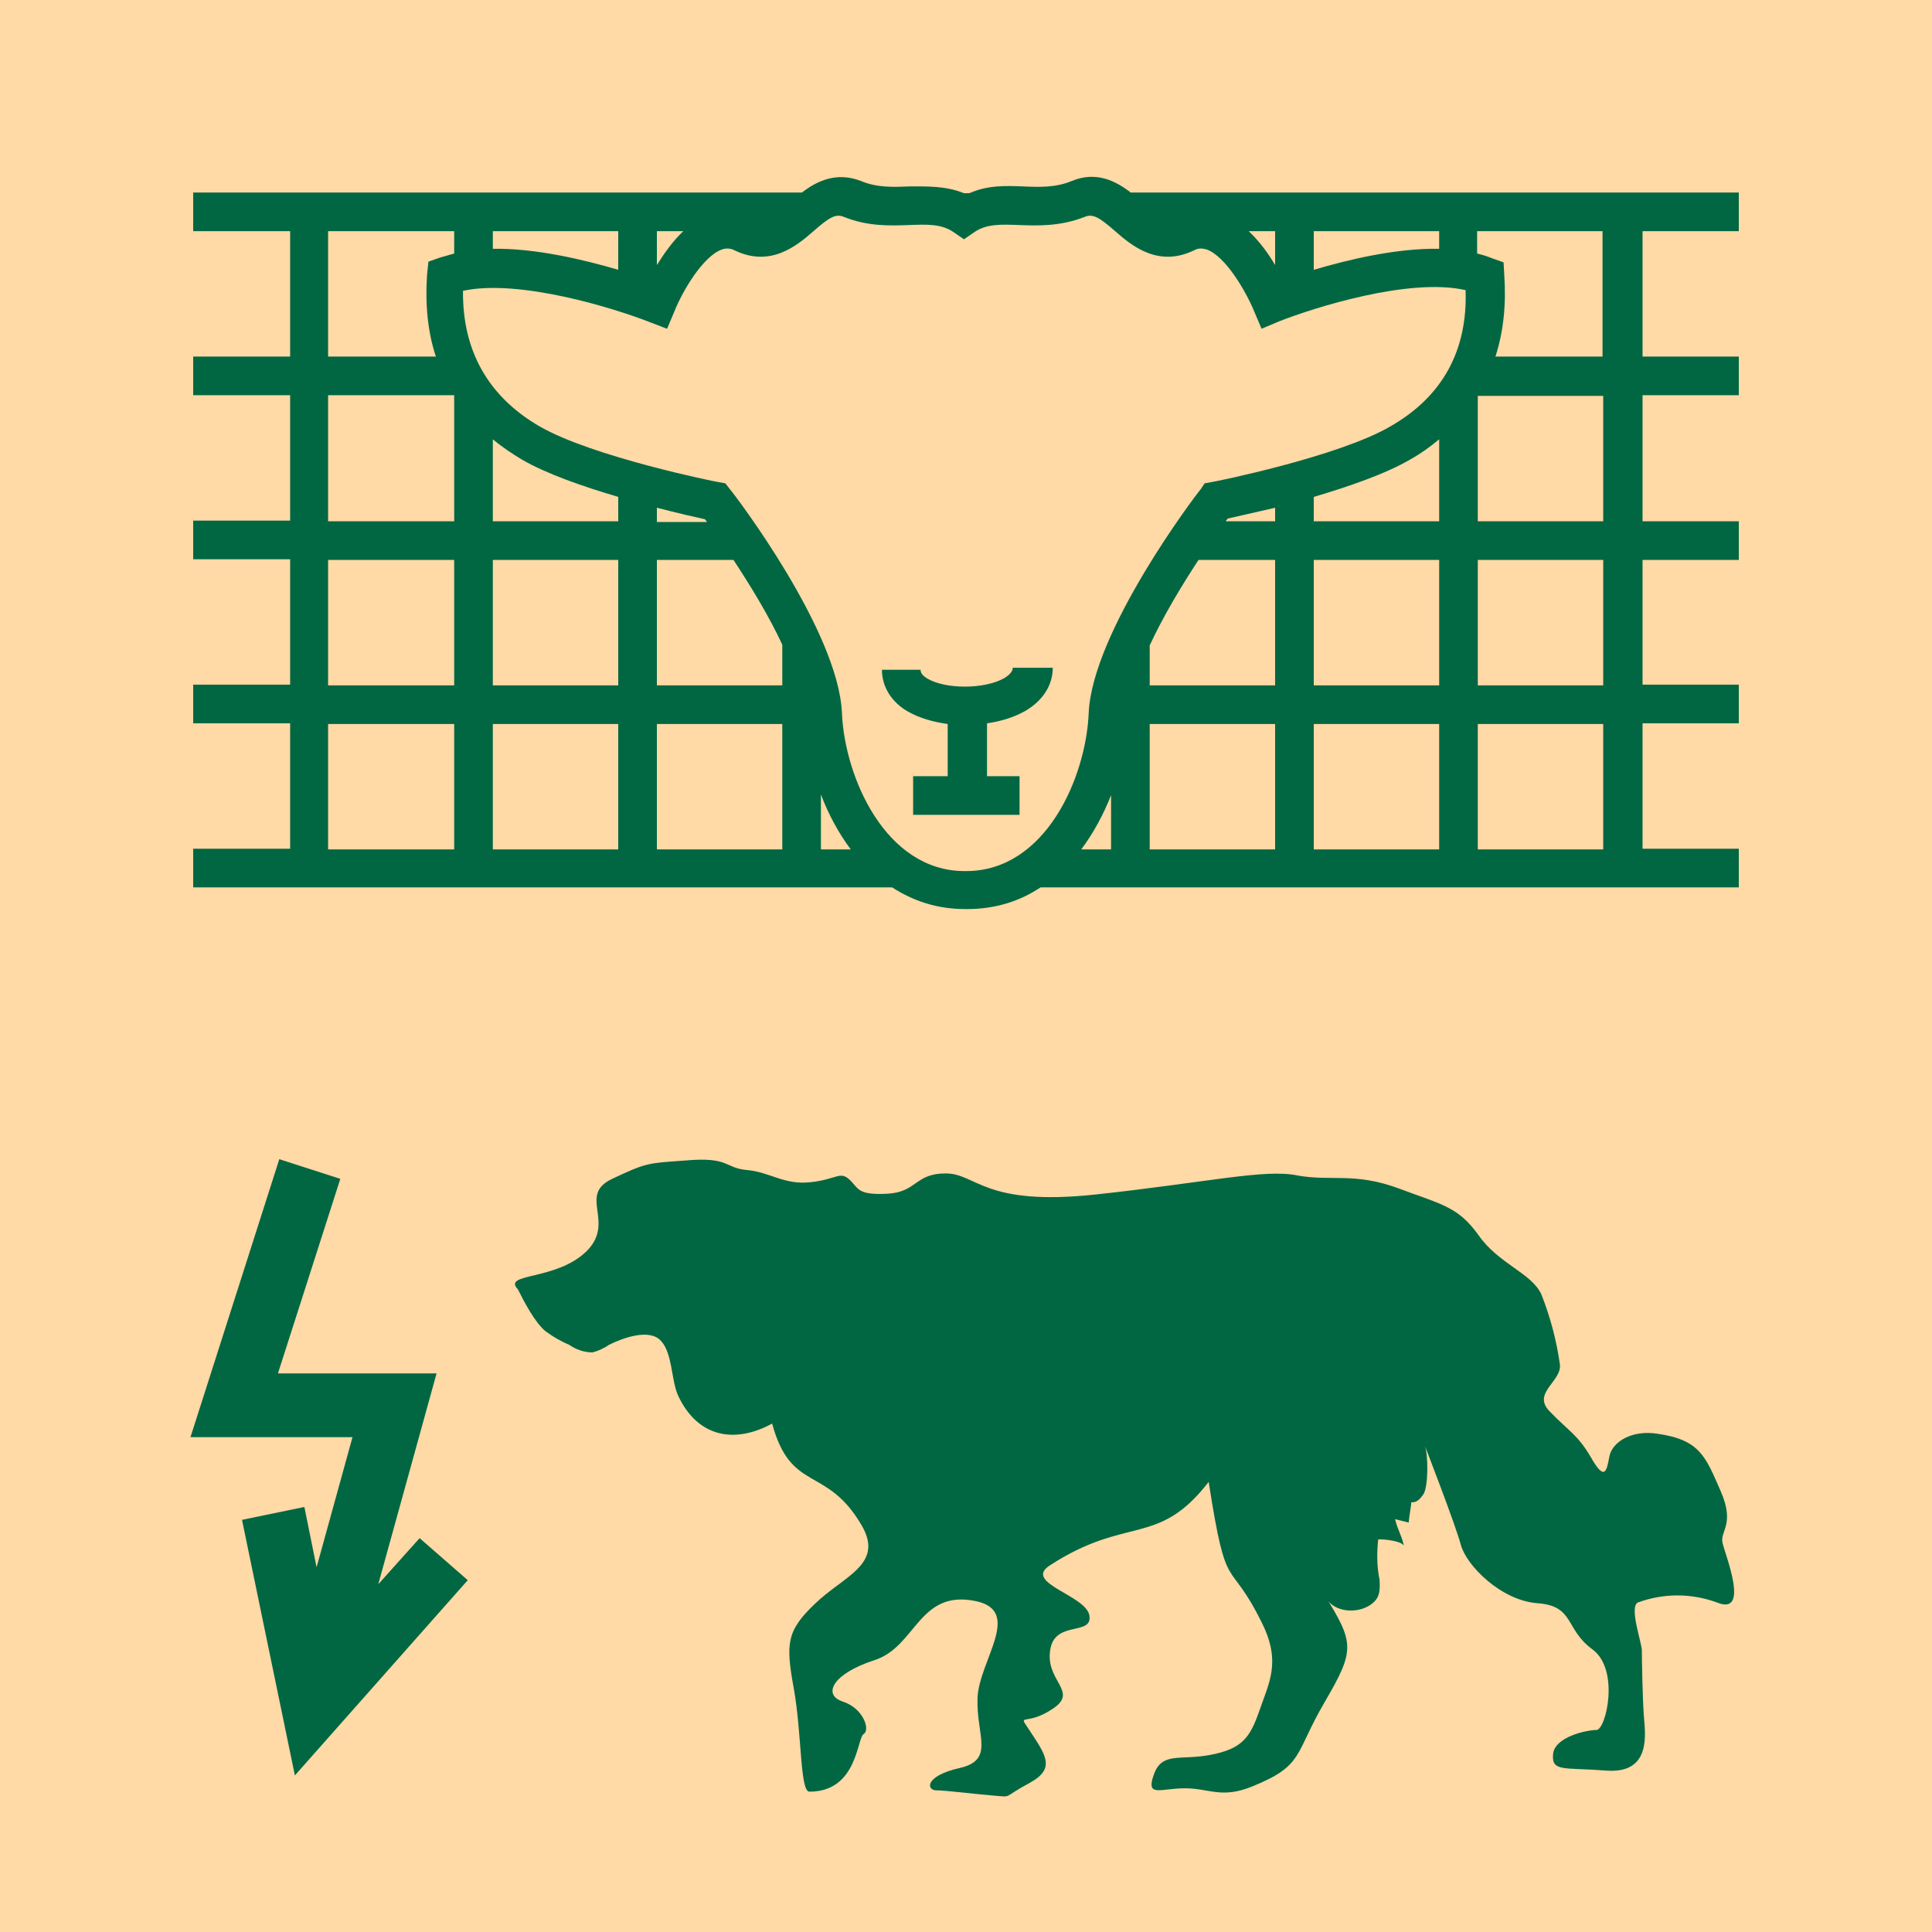 <?xml version="1.0" encoding="utf-8"?>
<!-- Generator: Adobe Illustrator 22.0.1, SVG Export Plug-In . SVG Version: 6.00 Build 0)  -->
<svg enable-background="new 0 0 285 285" viewBox="0 0 285 285" xmlns="http://www.w3.org/2000/svg"><path d="m0 0h285v285h-285z" fill="#ffd9a6"/><g fill="#006742"><path d="m256.5 34.1v-5.7h-89.7c-2.2-1.7-5.1-3.2-8.7-1.7-2.4 1-4.8.9-7.2.8-2.5-.1-5.2-.2-7.9 1h-.8c-2.7-1.1-5.5-1-8-1-2.5.1-4.8.2-7.2-.8-3.6-1.4-6.5 0-8.7 1.7h-89.8v5.7h14.3v18.5h-14.3v5.7h14.3v18.5h-14.3v5.7h14.3v18.5h-14.3v5.7h14.3v18.5h-14.3v5.7h103.1c3.1 2 6.6 3.2 10.8 3.2h.3c4.2 0 7.8-1.2 10.8-3.2h103v-5.7h-14.2v-18.5h14.2v-5.7h-14.2v-18.4h14.2v-5.7h-14.2v-18.6h14.2v-5.7h-14.2v-18.5zm-62.7 0h18.5v2.6c-6.4-.1-13.4 1.6-18.5 3.1zm-5.7 0v5c-1-1.7-2.3-3.5-3.9-5zm-91.2 0h3.9c-1.6 1.5-2.9 3.4-3.9 5zm-24.2 0h18.5v5.7c-5.1-1.5-12.2-3.2-18.5-3.1zm-5.7 91.2h-18.6v-18.5h18.6zm0-24.2h-18.6v-18.5h18.6zm0-24.2h-18.6v-18.6h18.6zm0-39.5c-.7.2-1.4.4-2.1.6l-1.7.6-.2 1.9c-.3 4.4.1 8.5 1.3 12.1h-15.9v-18.5h18.6zm24.2 87.9h-18.5v-18.5h18.5zm0-24.2h-18.5v-18.5h18.5zm0-24.2h-18.5v-12.1c1.3 1.1 2.8 2.1 4.3 3 3.6 2.1 9.1 4 14.2 5.5zm24.2 48.4h-18.5v-18.5h18.5zm0-24.2h-18.5v-18.5h11.3c2.5 3.8 5.2 8.2 7.2 12.5zm-18.5-24.2v-2c3.1.8 5.7 1.4 7.1 1.7.1.1.2.3.3.4h-7.4zm24.2 48.4v-8.1c1.1 2.9 2.6 5.7 4.4 8.1zm42.8 0h-4.4c1.8-2.4 3.3-5.2 4.4-8zm24.2 0h-18.5v-18.5h18.5zm0-24.2h-18.5v-5.9c2-4.3 4.7-8.8 7.2-12.6h11.3zm0-24.2h-7.3c.1-.1.2-.3.3-.4 1.4-.3 3.9-.9 7-1.6zm24.2 48.4h-18.5v-18.5h18.5zm0-24.2h-18.5v-18.5h18.5zm0-24.2h-18.5v-3.6c5.1-1.5 10.6-3.4 14.2-5.5 1.6-.9 3-1.9 4.3-3zm-7.2-14c-7.7 4.5-26.1 8.2-26.3 8.2l-1.1.2-.6.9c-.7.8-16 21-16.5 33-.4 9.4-6.3 23.3-18.1 23.3h-.2c-11.7 0-17.7-13.9-18.1-23.3-.5-12.1-15.8-32.2-16.5-33l-.7-.9-1.1-.2c-.2 0-18.5-3.7-26.3-8.2-7.6-4.4-11.4-11.2-11.3-20 8.3-1.8 22.4 2.6 27.5 4.6l2.6 1 1.1-2.6c1.2-3 4.2-8.1 7-9.1.6-.2 1.2-.2 1.8.1 5.3 2.6 9.2-.6 11.7-2.8 2.4-2.1 3.3-2.6 4.5-2.1 3.5 1.4 6.7 1.3 9.5 1.2 2.7-.1 4.8-.2 6.6 1l1.6 1.1 1.6-1.1c1.8-1.2 3.9-1.1 6.6-1 2.8.1 6 .2 9.6-1.2 1.2-.5 2.1 0 4.5 2.1 2.5 2.2 6.4 5.4 11.7 2.8.6-.3 1.1-.3 1.8-.1 2.8 1 5.8 6.2 7 9.1l1.1 2.6 2.6-1.1c5.1-2 19.2-6.5 27.5-4.6.3 8.9-3.4 15.7-11.1 20.1m31.4 62.4h-18.5v-18.5h18.5zm0-24.2h-18.5v-18.5h18.5zm0-24.2h-18.5v-18.5h18.5zm0-24.3h-15.9c1.2-3.7 1.6-7.7 1.3-12.1l-.1-1.8-1.7-.6c-.7-.3-1.4-.5-2.2-.7v-3.3h18.5v18.5z"/><path d="m149.4 98.5c0 .5-.4 1-1.2 1.5-2.9 1.7-8.7 1.7-11.4.1-1-.6-1-1.1-1-1.3h-5.7c0 2.5 1.4 4.8 3.9 6.2 1.6.9 3.6 1.5 5.8 1.8v7.7h-5.1v5.7h15.7v-5.7h-4.8v-7.8c2.1-.3 4-.9 5.6-1.8 2.6-1.5 4.1-3.8 4.1-6.4z"/><path d="m90.3 173.9c-5.1 2.4.5 6.3-3.7 10.6-4.5 4.5-12.6 3.2-10.2 5.7.9 1.8 2.5 4.9 4.1 6.2 1.1.8 2.3 1.5 3.5 2 1 .7 2.2 1.1 3.4 1.1.8-.2 1.7-.6 2.4-1.1 2-1 6-2.5 7.7-.6 1.7 1.8 1.5 5.7 2.5 8 2.8 6.1 8.2 7.3 13.9 4.2 2.8 10.3 8 6.1 13.2 15 3.4 5.8-2.7 7.5-6.9 11.6-4.2 4-4.3 5.9-3.1 12.5 1.2 6.7.9 15.2 2.3 15.2 7.1 0 7-7.9 8-8.5s0-3.8-3.1-4.8c-3-1-1.5-4.1 4.7-6.1s6.5-10.5 15-8.7c6.9 1.5.4 8.8.2 14.3s2.6 9.1-2.6 10.3c-5.3 1.2-4.9 3.3-3.5 3.3s6.1.6 8.7.8 1 .3 5.1-1.9c4-2.2 2.3-4.2-.4-8.3-1.3-1.9.1-.1 3.9-2.7s-1.5-4.1-.4-9c.9-3.9 6.2-1.7 5.7-4.7s-9.9-4.8-5.8-7.4c11.4-7.4 15.9-2.6 23.4-12.3 2.7 17.4 2.9 10.7 7.9 20.9 2.8 5.7 1 8.7-.4 12.8-1.4 4-2.5 5.7-7.4 6.6-4.4.8-7-.5-8.2 2.9s1 2 4.6 2 5.4 1.6 10-.3c7.6-3.1 6.1-4.7 10.6-12.4s4.4-8.7 0-15.8c1 2.5 4.5 2.8 6.5 1.6 1.7-1 1.7-2.2 1.6-3.9-.4-1.9-.4-3.9-.2-5.9.5-.1 3.7.2 3.8 1-.2-1.3-1-2.6-1.3-4l2 .5c.1-1.1.3-2 .4-3 .8.1 1.3-.5 1.8-1.2.7-1.2.7-5.7.2-7.1 0 0 4.5 11.6 5.3 14.6s5.9 8.2 11.3 8.6c5.5.4 4 3.8 8.1 6.8s2 11.9.6 11.9-6.2 1-6.4 3.6 1.5 1.9 8 2.4c6.5.4 5.6-5.4 5.4-8s-.3-8.5-.3-9.7-1.9-6.4-.6-7.1c3.8-1.4 7.9-1.4 11.7 0 4.9 2 1.2-7 .8-8.8s1.9-2.7-.3-7.7-3-7.5-9.3-8.4c-3.8-.6-6.7 1.2-7.1 3.4s-.7 3.6-2.7.1c-2-3.4-3.2-3.8-6-6.7-2.9-2.8 1.8-4.5 1.4-7.1-.5-3.5-1.4-6.9-2.7-10.2-1.4-3.2-6.3-4.5-9.3-8.8-3-4.2-5.4-4.5-11.8-6.9-6.5-2.4-10-1-14.9-1.9-4.8-1-13.1 1-29.7 2.8s-17.6-3.1-22.2-3.1-4.2 2.8-8.7 3c-4.4.2-4.1-.8-5.5-2.1s-1.9 0-5.8.4-5.9-1.5-9.3-1.8-2.5-2-9.2-1.4c-5.5.4-5.6.3-10.7 2.7"/><path d="m61.9 226.9-6.1 6.8 8.6-31.1h-23.4l9.2-28.7-9-2.9-13.1 41h23.9l-5.3 19.2-1.8-8.9-9.2 1.9 7.8 37.7 25.5-28.8z"/></g></svg>

